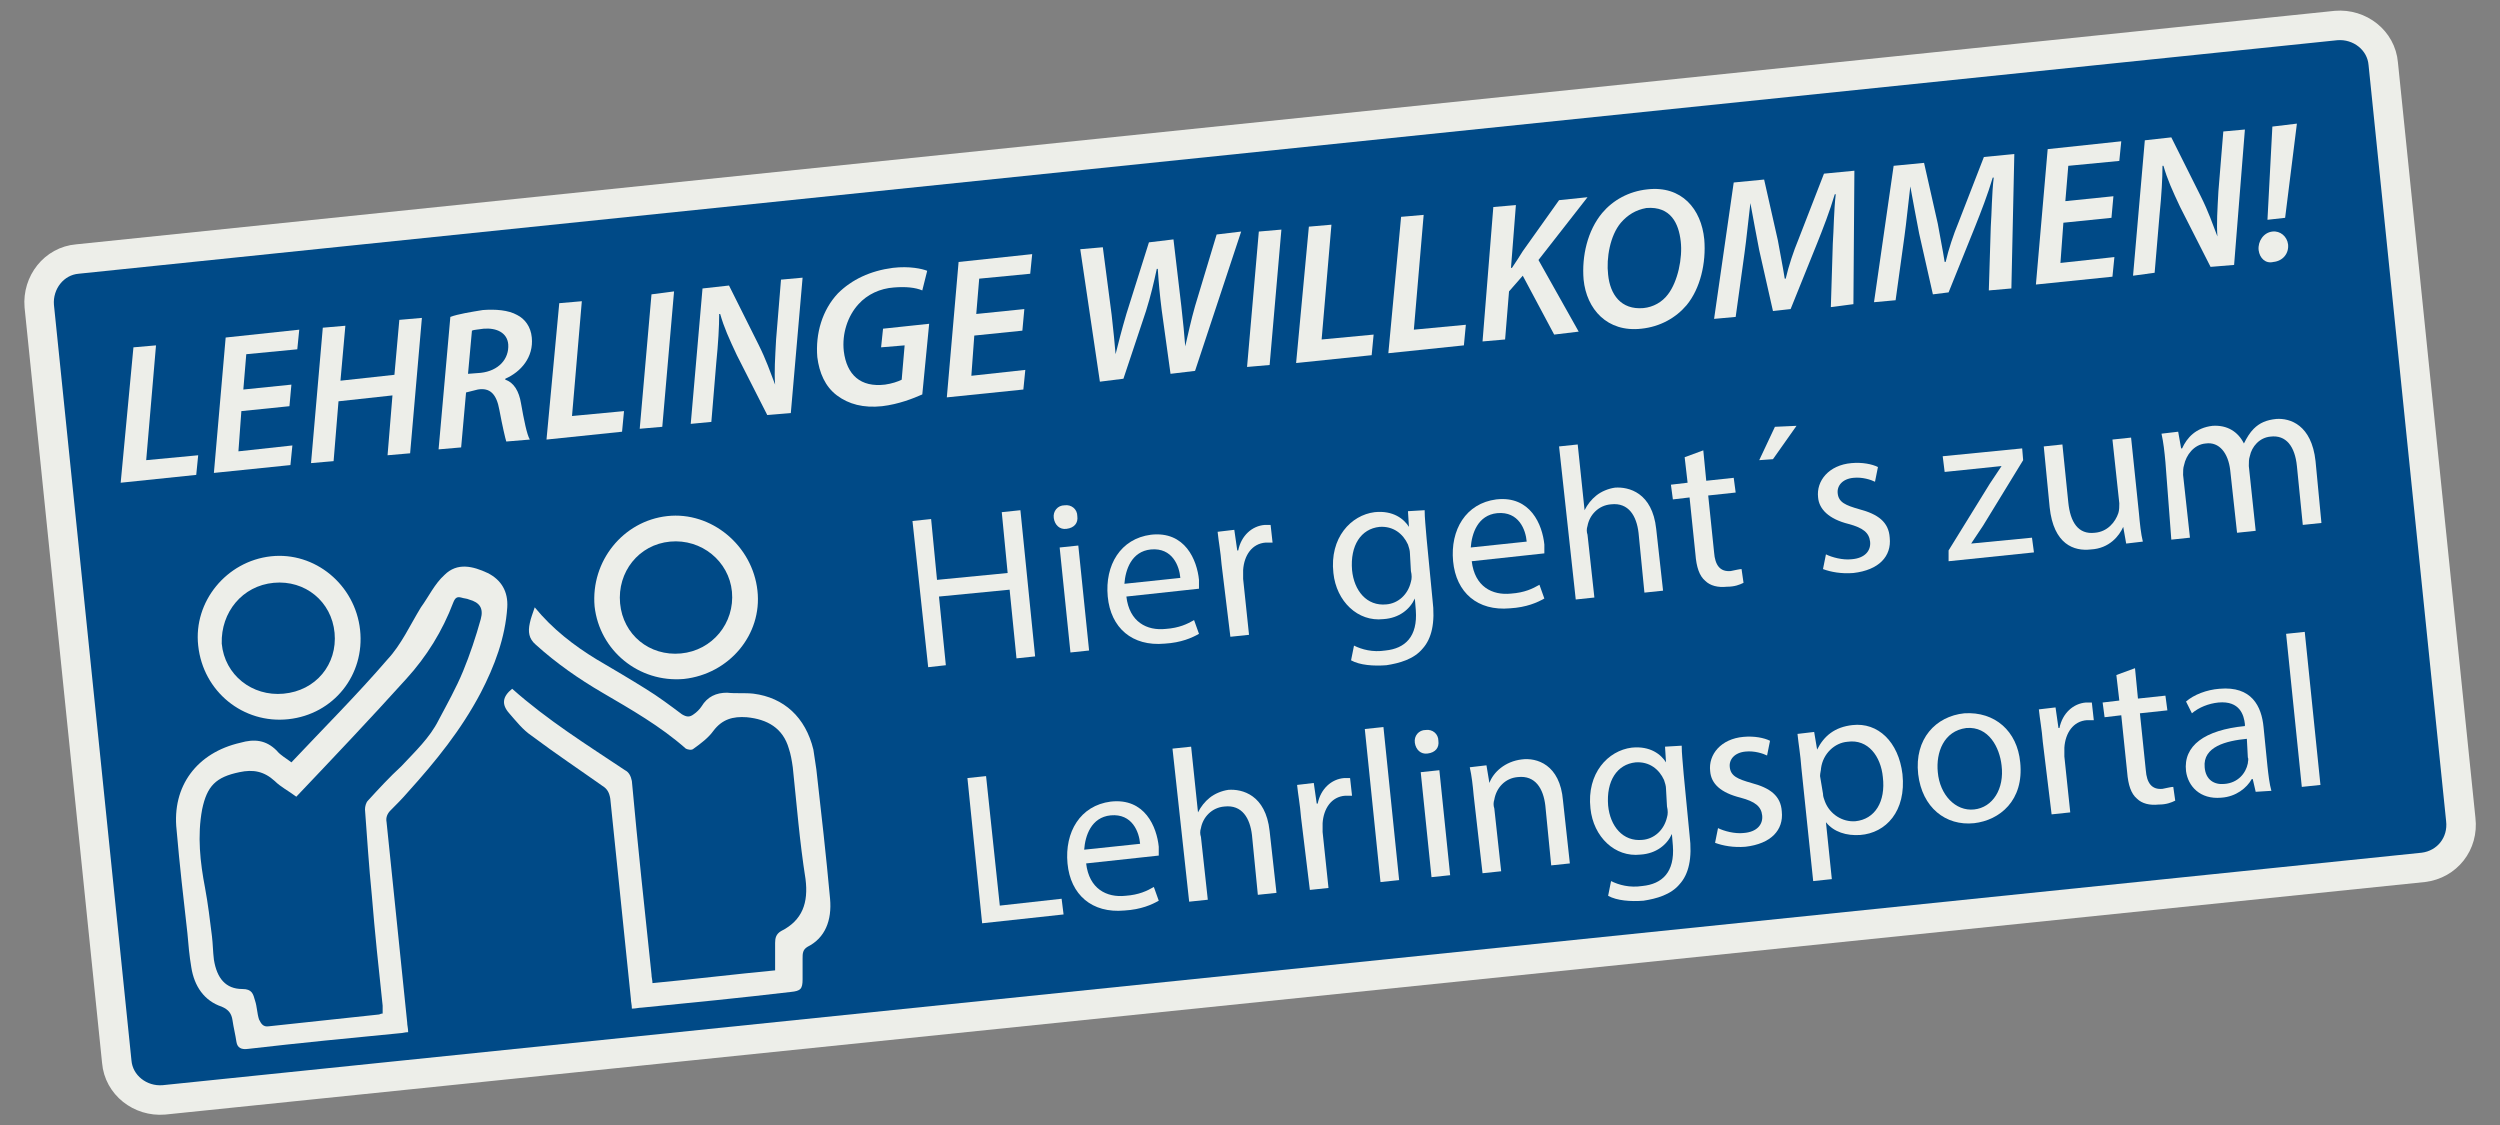 <?xml version="1.0" encoding="utf-8"?>
<!-- Generator: Adobe Illustrator 26.2.1, SVG Export Plug-In . SVG Version: 6.00 Build 0)  -->
<svg version="1.1" id="Ebene_1" xmlns="http://www.w3.org/2000/svg" xmlns:xlink="http://www.w3.org/1999/xlink" x="0px" y="0px"
	 viewBox="0 0 254.8 114.7" style="enable-background:new 0 0 254.8 114.7;" xml:space="preserve">
<rect x="0" y="0" width="254.8" height="114.7" fill="#808080" stroke="none"/>
<style type="text/css">
	.st0{fill:#004A87;}
	.st1{fill:none;stroke:#EDEEE9;stroke-width:3.006;stroke-miterlimit:10;}
	.st2{fill:#EDEEE9;}
</style>
<g>
	<path class="st0" d="M247,88.4L16.7,112.1c-2.4,0.2-4.6-1.5-4.8-3.9L4,31.2c-0.2-2.4,1.5-4.6,3.9-4.8L238.1,2.6
		c2.4-0.2,4.6,1.5,4.8,3.9l7.9,77C251.1,86,249.4,88.1,247,88.4z"/>
	<path class="st1" d="M247,88.4L16.7,112.1c-2.4,0.2-4.6-1.5-4.8-3.9L4,31.2c-0.2-2.4,1.5-4.6,3.9-4.8L238.1,2.6
		c2.4-0.2,4.6,1.5,4.8,3.9l7.9,77C251.1,86,249.4,88.1,247,88.4z"/>
</g>
<g>
	<g>
		<path class="st2" d="M13.6,35.4l2.3-0.2l-1,11.7l5.3-0.5L20,48.4l-7.7,0.8L13.6,35.4z"/>
		<path class="st2" d="M29.5,41.4l-4.9,0.5L24.3,46l5.5-0.6l-0.2,2l-7.8,0.8l1.2-13.8l7.5-0.8l-0.2,2l-5.2,0.5l-0.3,3.6l4.9-0.5
			L29.5,41.4z"/>
		<path class="st2" d="M35.2,33.2l-0.5,5.6l5.5-0.6l0.5-5.6l2.3-0.2l-1.2,13.8l-2.3,0.2l0.5-6.1l-5.5,0.6L34,47l-2.3,0.2l1.2-13.8
			L35.2,33.2z"/>
		<path class="st2" d="M45.9,32.3c0.8-0.3,2.1-0.5,3.3-0.7c1.3-0.1,2.6,0,3.5,0.5c0.8,0.4,1.4,1.2,1.5,2.3c0.2,2-1.1,3.5-2.7,4.2
			l0,0.1c0.9,0.3,1.4,1.2,1.6,2.4c0.3,1.7,0.6,3.2,0.9,3.7l-2.4,0.2c-0.1-0.3-0.4-1.6-0.7-3.2c-0.3-1.7-1-2.3-2.2-2.1L47.5,40
			L47,45.6l-2.3,0.2L45.9,32.3z M47.7,38.1L49,38c1.8-0.2,2.9-1.4,2.8-2.9c-0.1-1.2-1.2-1.7-2.5-1.6c-0.6,0.1-1,0.1-1.2,0.2
			L47.7,38.1z"/>
		<path class="st2" d="M57,30.9l2.3-0.2l-1,11.7l5.3-0.5l-0.2,2.1l-7.7,0.8L57,30.9z"/>
		<path class="st2" d="M68.7,29.7l-1.2,13.8l-2.3,0.2L66.4,30L68.7,29.7z"/>
		<path class="st2" d="M70.4,43.2l1.2-13.8l2.7-0.3l3,6c0.8,1.6,1.2,2.8,1.7,4.1l0,0c-0.1-1.3,0-2.7,0.1-4.6l0.5-6.1l2.2-0.2
			l-1.2,13.8l-2.4,0.2l-3.1-6.1c-0.8-1.7-1.3-2.8-1.7-4.2l-0.1,0c0,1.3-0.1,3-0.3,5L72.5,43L70.4,43.2z"/>
		<path class="st2" d="M94,40.2c-0.9,0.4-2.4,1-4.1,1.2c-1.9,0.2-3.4-0.2-4.6-1.1c-1.2-0.9-1.8-2.3-2-3.9c-0.2-2.4,0.5-4.8,2.1-6.5
			c1.4-1.4,3.3-2.3,5.6-2.6c1.7-0.2,3,0.1,3.5,0.3l-0.5,2c-0.7-0.3-1.7-0.4-2.9-0.3c-1.4,0.1-2.7,0.7-3.6,1.7
			c-1.1,1.2-1.7,3-1.5,4.8c0.3,2.4,1.7,3.7,4.2,3.4c0.7-0.1,1.3-0.3,1.7-0.5l0.3-3.5l-2.4,0.2l0.2-1.9l4.7-0.5L94,40.2z"/>
		<path class="st2" d="M104.2,33.7l-4.9,0.5L99,38.3l5.5-0.6l-0.2,2l-7.8,0.8l1.2-13.8l7.5-0.8l-0.2,2l-5.2,0.5l-0.3,3.6l4.9-0.5
			L104.2,33.7z"/>
		<path class="st2" d="M112.1,38.9l-2-13.5l2.3-0.2l0.9,6.9c0.2,1.7,0.3,2.9,0.4,4l0,0c0.3-1.2,0.6-2.4,1.1-4.1l2.3-7.3l2.5-0.3
			l0.8,6.8c0.2,1.7,0.3,2.9,0.4,4.1l0,0c0.3-1.3,0.6-2.7,1-4.1l2.2-7.3l2.5-0.3l-4.7,14.2l-2.5,0.3l-0.9-6.5
			c-0.2-1.6-0.3-2.7-0.4-4.2l-0.1,0c-0.3,1.4-0.6,2.7-1.1,4.3l-2.3,6.9L112.1,38.9z"/>
		<path class="st2" d="M130.6,23.4l-1.2,13.8l-2.3,0.2l1.2-13.8L130.6,23.4z"/>
		<path class="st2" d="M133.4,23.1l2.3-0.2l-1,11.7l5.3-0.5l-0.2,2.1l-7.7,0.8L133.4,23.1z"/>
		<path class="st2" d="M142.8,22.1l2.3-0.2l-1,11.7l5.3-0.5l-0.2,2.1l-7.7,0.8L142.8,22.1z"/>
		<path class="st2" d="M152.2,21.1l2.3-0.2l-0.5,6.4l0.1,0c0.4-0.6,0.8-1.2,1.1-1.7l3.7-5.2l2.9-0.3l-5,6.4l4.1,7.3l-2.5,0.3l-3.2-6
			l-1.4,1.6l-0.4,4.9l-2.3,0.2L152.2,21.1z"/>
		<path class="st2" d="M173.7,24.4c0.2,2.4-0.4,5-1.8,6.7c-1.1,1.3-2.7,2.2-4.6,2.4c-3.5,0.4-5.6-2-5.9-5c-0.2-2.4,0.4-5,1.9-6.8
			c1.1-1.3,2.7-2.2,4.6-2.4C171.4,18.9,173.4,21.3,173.7,24.4z M165.2,22.7c-1.1,1.3-1.5,3.6-1.3,5.3c0.2,2,1.3,3.6,3.6,3.4
			c1-0.1,1.9-0.6,2.5-1.4c1-1.3,1.5-3.7,1.3-5.4c-0.2-1.8-1-3.6-3.5-3.4C166.7,21.4,165.9,21.9,165.2,22.7z"/>
		<path class="st2" d="M186.6,31.3l0.2-6.5c0.1-1.4,0.1-3.3,0.3-5l-0.1,0c-0.5,1.7-1.2,3.5-1.8,5l-2.7,6.7l-1.8,0.2l-1.4-6.2
			c-0.3-1.5-0.6-3.2-0.9-4.8l0,0c-0.2,1.6-0.4,3.7-0.6,5.1l-0.9,6.5l-2.2,0.2l2-13.9l3.1-0.3l1.4,6.2c0.2,1.2,0.5,2.6,0.7,3.9l0.1,0
			c0.3-1.3,0.8-2.8,1.3-4l2.6-6.7l3.1-0.3L188.9,31L186.6,31.3z"/>
		<path class="st2" d="M202.7,29.6l0.2-6.5c0.1-1.4,0.1-3.3,0.3-5l-0.1,0c-0.5,1.7-1.2,3.5-1.8,5l-2.7,6.7L197,30l-1.4-6.2
			c-0.3-1.5-0.6-3.2-0.9-4.8l0,0c-0.2,1.6-0.4,3.7-0.6,5.1l-0.9,6.5l-2.2,0.2l2-13.9l3.1-0.3l1.4,6.2c0.2,1.2,0.5,2.6,0.7,3.9l0.1,0
			c0.3-1.3,0.8-2.8,1.3-4l2.6-6.7l3.1-0.3L205,29.4L202.7,29.6z"/>
		<path class="st2" d="M215.2,22.2l-4.9,0.5l-0.3,4.1l5.5-0.6l-0.2,2l-7.8,0.8l1.2-13.8l7.5-0.8l-0.2,2l-5.2,0.5l-0.3,3.6l4.9-0.5
			L215.2,22.2z"/>
		<path class="st2" d="M217.4,28.1l1.2-13.8l2.7-0.3l3,6c0.8,1.6,1.2,2.8,1.7,4.1l0,0c-0.1-1.3,0-2.7,0.1-4.6l0.5-6.1l2.2-0.2
			L227.7,27l-2.4,0.2l-3.1-6.1c-0.8-1.7-1.3-2.8-1.7-4.2l-0.1,0c0,1.3-0.1,3-0.3,5l-0.5,5.9L217.4,28.1z"/>
		<path class="st2" d="M230.2,25.5c-0.1-0.9,0.5-1.8,1.4-1.9c0.8-0.1,1.5,0.5,1.6,1.3c0.1,0.9-0.5,1.7-1.5,1.8
			C230.9,26.9,230.3,26.3,230.2,25.5z M231.1,22.4l0.5-9.5l2.5-0.3l-1.2,9.6L231.1,22.4z"/>
	</g>
</g>
<g>
	<g>
		<path class="st2" d="M94.9,52.9l0.6,6.2l7.2-0.7l-0.6-6.2l1.9-0.2l1.5,14.9l-1.9,0.2l-0.7-7l-7.2,0.7l0.7,7L94.6,68L93,53.1
			L94.9,52.9z"/>
		<path class="st2" d="M109.8,52.6c0.1,0.7-0.3,1.2-1.1,1.3c-0.7,0.1-1.2-0.4-1.3-1.1c-0.1-0.7,0.4-1.3,1.1-1.3
			C109.2,51.4,109.8,51.9,109.8,52.6z M109.1,66.5L108,55.8l1.9-0.2l1.1,10.7L109.1,66.5z"/>
		<path class="st2" d="M114.8,60.8c0.3,2.6,2.1,3.5,4,3.3c1.4-0.1,2.2-0.5,2.9-0.9l0.5,1.4c-0.7,0.4-1.8,0.9-3.5,1
			c-3.3,0.3-5.5-1.6-5.8-4.8c-0.3-3.2,1.3-5.9,4.4-6.3c3.5-0.4,4.7,2.6,4.9,4.6c0,0.4,0,0.7,0,0.9L114.8,60.8z M120.3,58.9
			c-0.1-1.2-0.8-3.1-3-2.9c-2,0.2-2.6,2.1-2.7,3.5L120.3,58.9z"/>
		<path class="st2" d="M124.5,57.5c-0.1-1.3-0.3-2.3-0.4-3.3l1.7-0.2l0.3,2.1l0.1,0c0.3-1.5,1.4-2.5,2.7-2.6c0.2,0,0.4,0,0.6,0
			l0.2,1.8c-0.2,0-0.4,0-0.7,0c-1.4,0.1-2.2,1.3-2.3,2.8c0,0.3,0,0.6,0,0.9l0.6,5.7l-1.9,0.2L124.5,57.5z"/>
		<path class="st2" d="M145.2,52c0,0.8,0.1,1.6,0.2,2.9l0.6,6.2c0.3,2.4-0.1,4-1,5c-0.9,1.1-2.4,1.5-3.7,1.7c-1.3,0.1-2.7,0-3.6-0.5
			l0.3-1.5c0.8,0.4,1.9,0.7,3.2,0.5c2-0.2,3.3-1.4,3.1-4.1l-0.1-1.2l0,0c-0.5,1.1-1.6,2-3.2,2.1c-2.6,0.3-4.8-1.8-5.1-4.7
			c-0.4-3.6,1.8-5.9,4.2-6.2c1.9-0.2,3,0.7,3.5,1.5l0,0l-0.1-1.6L145.2,52z M143.7,56.4c0-0.3-0.1-0.6-0.2-0.9
			c-0.5-1.1-1.5-1.9-2.9-1.8c-1.9,0.2-3,1.9-2.8,4.4c0.2,2.1,1.5,3.7,3.5,3.5c1.2-0.1,2.2-1,2.5-2.3c0.1-0.3,0.1-0.7,0-1.1
			L143.7,56.4z"/>
		<path class="st2" d="M150,57.2c0.3,2.6,2.1,3.5,4,3.3c1.4-0.1,2.2-0.5,2.9-0.9l0.5,1.4c-0.7,0.4-1.8,0.9-3.5,1
			c-3.3,0.3-5.5-1.6-5.8-4.8c-0.3-3.2,1.3-5.9,4.4-6.3c3.5-0.4,4.7,2.6,4.9,4.6c0,0.4,0,0.7,0,0.9L150,57.2z M155.6,55.2
			c-0.1-1.2-0.8-3.1-3-2.9c-2,0.2-2.6,2.1-2.7,3.5L155.6,55.2z"/>
		<path class="st2" d="M158.9,45.5l1.9-0.2l0.7,6.7l0,0c0.3-0.6,0.7-1.1,1.2-1.5c0.5-0.4,1.2-0.7,1.9-0.8c1.4-0.1,3.8,0.5,4.2,4.2
			l0.7,6.3l-1.9,0.2l-0.6-6.1c-0.2-1.7-1-3.1-2.8-2.9c-1.3,0.1-2.2,1.1-2.4,2.2c-0.1,0.3-0.1,0.6,0,0.9l0.7,6.4l-1.9,0.2L158.9,45.5
			z"/>
		<path class="st2" d="M173.6,45.9l0.3,3.1l2.8-0.3l0.2,1.5l-2.8,0.3l0.6,5.8c0.1,1.3,0.6,2,1.7,1.9c0.5-0.1,0.9-0.2,1.1-0.2
			l0.2,1.4c-0.4,0.2-0.9,0.4-1.7,0.4c-0.9,0.1-1.7-0.1-2.2-0.6c-0.6-0.5-0.9-1.4-1-2.7l-0.6-5.8l-1.7,0.2l-0.2-1.5l1.7-0.2l-0.3-2.6
			L173.6,45.9z"/>
		<path class="st2" d="M183.1,43.4l-2.4,3.4l-1.4,0.1l1.6-3.4L183.1,43.4z"/>
		<path class="st2" d="M186.1,56.5c0.6,0.3,1.7,0.6,2.6,0.5c1.4-0.1,2-0.9,1.9-1.8c-0.1-0.9-0.7-1.4-2.2-1.8c-2-0.5-3-1.5-3.1-2.7
			c-0.2-1.7,1.1-3.3,3.4-3.5c1.1-0.1,2.1,0.1,2.7,0.4l-0.3,1.5c-0.4-0.2-1.3-0.5-2.2-0.4c-1.1,0.1-1.7,0.8-1.6,1.6
			c0.1,0.9,0.8,1.2,2.2,1.6c1.9,0.5,3,1.3,3.1,2.9c0.2,1.9-1.1,3.3-3.7,3.6c-1.2,0.1-2.3-0.1-3.1-0.4L186.1,56.5z"/>
		<path class="st2" d="M198.6,56.1l4.2-6.8c0.4-0.6,0.8-1.2,1.2-1.8l0,0l-5.8,0.6l-0.2-1.6l8.1-0.8l0.1,1.2l-4.1,6.7
			c-0.4,0.6-0.8,1.2-1.2,1.8l0,0l6.2-0.6l0.2,1.5l-8.7,0.9L198.6,56.1z"/>
		<path class="st2" d="M218,52.3c0.1,1.1,0.2,2.1,0.4,2.9l-1.7,0.2l-0.3-1.7l0,0c-0.4,0.9-1.4,2.2-3.3,2.3c-1.7,0.2-3.8-0.5-4.2-4.3
			l-0.6-6.2l1.9-0.2l0.6,5.9c0.2,2,1,3.3,2.7,3.1c1.3-0.1,2.1-1.1,2.4-2c0.1-0.3,0.1-0.7,0.1-1l-0.7-6.5l1.9-0.2L218,52.3z"/>
		<path class="st2" d="M220.7,47.1c-0.1-1.1-0.2-2-0.4-2.9L222,44l0.3,1.7l0.1,0c0.5-1.1,1.4-2.1,3.1-2.3c1.5-0.1,2.6,0.6,3.2,1.8
			l0,0c0.3-0.6,0.6-1.1,1-1.5c0.6-0.6,1.3-0.9,2.3-1c1.4-0.1,3.6,0.6,4,4.3l0.6,6.3l-1.9,0.2l-0.6-6c-0.2-2-1.1-3.2-2.7-3
			c-1.1,0.1-1.9,1-2.1,2c-0.1,0.3-0.1,0.6-0.1,1l0.7,6.6l-1.9,0.2l-0.7-6.4c-0.2-1.7-1.1-2.9-2.5-2.7c-1.2,0.1-2,1.2-2.2,2.2
			c-0.1,0.3-0.1,0.6-0.1,1l0.7,6.4l-1.9,0.2L220.7,47.1z"/>
		<path class="st2" d="M98.6,79.3l1.9-0.2l1.4,13.2l6.3-0.7l0.2,1.6l-8.3,0.9L98.6,79.3z"/>
		<path class="st2" d="M110.7,88c0.3,2.6,2.1,3.5,4,3.3c1.4-0.1,2.2-0.5,2.9-0.9l0.5,1.4c-0.7,0.4-1.8,0.9-3.5,1
			c-3.3,0.3-5.5-1.6-5.8-4.8c-0.3-3.2,1.3-5.9,4.4-6.3c3.5-0.4,4.7,2.6,4.9,4.6c0,0.4,0,0.7,0,0.9L110.7,88z M116.2,86
			c-0.1-1.2-0.8-3.1-3-2.9c-2,0.2-2.6,2.1-2.7,3.5L116.2,86z"/>
		<path class="st2" d="M119.5,76.3l1.9-0.2l0.7,6.7l0,0c0.3-0.6,0.7-1.1,1.2-1.5c0.5-0.4,1.2-0.7,1.9-0.8c1.4-0.1,3.8,0.5,4.2,4.2
			l0.7,6.3l-1.9,0.2l-0.6-6.1c-0.2-1.7-1-3.1-2.8-2.9c-1.3,0.1-2.2,1.1-2.4,2.2c-0.1,0.3-0.1,0.6,0,0.9l0.7,6.4l-1.9,0.2L119.5,76.3
			z"/>
		<path class="st2" d="M132.6,83.3c-0.1-1.3-0.3-2.3-0.4-3.3l1.7-0.2l0.3,2.1l0.1,0c0.3-1.5,1.4-2.5,2.7-2.6c0.2,0,0.4,0,0.6,0
			l0.2,1.8c-0.2,0-0.4,0-0.7,0c-1.4,0.1-2.2,1.3-2.3,2.8c0,0.3,0,0.6,0,0.9l0.6,5.7l-1.9,0.2L132.6,83.3z"/>
		<path class="st2" d="M139.1,74.3l1.9-0.2l1.6,15.6l-1.9,0.2L139.1,74.3z"/>
		<path class="st2" d="M146.6,75.5c0.1,0.7-0.3,1.2-1.1,1.3c-0.7,0.1-1.2-0.4-1.3-1.1c-0.1-0.7,0.4-1.3,1.1-1.3
			C146,74.3,146.6,74.8,146.6,75.5z M145.9,89.4l-1.1-10.7l1.9-0.2l1.1,10.7L145.9,89.4z"/>
		<path class="st2" d="M150.2,81.1c-0.1-1.1-0.2-2-0.4-2.9l1.7-0.2l0.3,1.8l0,0c0.4-1.1,1.6-2.2,3.3-2.4c1.5-0.2,3.9,0.5,4.2,4.2
			l0.7,6.4l-1.9,0.2l-0.6-6.1c-0.2-1.7-1-3.1-2.8-2.9c-1.3,0.1-2.2,1.1-2.4,2.3c-0.1,0.3-0.1,0.6,0,0.9l0.7,6.4l-1.9,0.2L150.2,81.1
			z"/>
		<path class="st2" d="M171.4,76c0,0.8,0.1,1.6,0.2,2.9l0.6,6.2c0.3,2.4-0.1,4-1,5c-0.9,1.1-2.4,1.5-3.7,1.7c-1.3,0.1-2.7,0-3.6-0.5
			l0.3-1.5c0.8,0.4,1.9,0.7,3.2,0.5c2-0.2,3.3-1.4,3.1-4.1l-0.1-1.2l0,0c-0.5,1.1-1.6,2-3.2,2.1c-2.6,0.3-4.8-1.8-5.1-4.7
			c-0.4-3.6,1.8-5.9,4.2-6.2c1.9-0.2,3,0.7,3.5,1.5l0,0l-0.1-1.6L171.4,76z M169.8,80.4c0-0.3-0.1-0.6-0.2-0.9
			c-0.5-1.1-1.5-1.9-2.9-1.8c-1.9,0.2-3,1.9-2.8,4.4c0.2,2.1,1.5,3.7,3.5,3.5c1.2-0.1,2.2-1,2.5-2.3c0.1-0.3,0.1-0.7,0-1.1
			L169.8,80.4z"/>
		<path class="st2" d="M175.1,84.4c0.6,0.3,1.7,0.6,2.6,0.5c1.4-0.1,2-0.9,1.9-1.8c-0.1-0.9-0.7-1.4-2.2-1.8c-2-0.5-3-1.4-3.1-2.7
			c-0.2-1.7,1.1-3.3,3.4-3.5c1.1-0.1,2.1,0.1,2.7,0.4l-0.3,1.5c-0.4-0.2-1.3-0.5-2.2-0.4c-1.1,0.1-1.7,0.8-1.6,1.6
			c0.1,0.9,0.8,1.2,2.2,1.6c1.9,0.5,3,1.3,3.1,2.9c0.2,1.9-1.1,3.3-3.7,3.6c-1.2,0.1-2.3-0.1-3.1-0.4L175.1,84.4z"/>
		<path class="st2" d="M183.6,78.3c-0.1-1.4-0.3-2.5-0.4-3.5l1.7-0.2l0.3,1.8l0,0c0.7-1.4,1.8-2.3,3.6-2.5c2.6-0.3,4.7,1.7,5.1,5
			c0.4,3.8-1.7,6-4.3,6.2c-1.4,0.1-2.7-0.3-3.5-1.3l0,0l0.6,5.8l-1.9,0.2L183.6,78.3z M185.8,80.9c0,0.3,0.1,0.5,0.2,0.8
			c0.5,1.3,1.8,2.1,3.1,2c2-0.2,3.1-2,2.8-4.5c-0.2-2.1-1.5-3.9-3.6-3.6c-1.3,0.1-2.5,1.2-2.7,2.7c0,0.2-0.1,0.5-0.1,0.8L185.8,80.9
			z"/>
		<path class="st2" d="M205.9,77.7c0.4,3.9-2.1,5.9-4.7,6.2c-2.9,0.3-5.3-1.6-5.7-5c-0.4-3.6,1.8-5.9,4.7-6.2
			C203.3,72.5,205.6,74.5,205.9,77.7z M197.5,78.7c0.2,2.3,1.8,4,3.7,3.8c1.9-0.2,3.1-2.1,2.8-4.5c-0.2-1.8-1.3-4-3.6-3.8
			C198.1,74.5,197.3,76.7,197.5,78.7z"/>
		<path class="st2" d="M208.2,75.6c-0.1-1.3-0.3-2.3-0.4-3.3l1.7-0.2l0.3,2.1l0.1,0c0.3-1.5,1.4-2.5,2.7-2.6c0.2,0,0.4,0,0.6,0
			l0.2,1.8c-0.2,0-0.4,0-0.7,0c-1.4,0.1-2.2,1.3-2.3,2.8c0,0.3,0,0.6,0,0.9l0.6,5.7l-1.9,0.2L208.2,75.6z"/>
		<path class="st2" d="M217.6,68.1l0.3,3.1l2.8-0.3l0.2,1.5l-2.8,0.3l0.6,5.8c0.1,1.3,0.6,2,1.7,1.9c0.5-0.1,0.9-0.2,1.1-0.2
			l0.2,1.4c-0.4,0.2-0.9,0.4-1.7,0.4c-0.9,0.1-1.7-0.1-2.2-0.6c-0.6-0.5-0.9-1.4-1-2.7l-0.6-5.8l-1.7,0.2l-0.2-1.5l1.7-0.2l-0.3-2.6
			L217.6,68.1z"/>
		<path class="st2" d="M229.9,80.7l-0.3-1.3l-0.1,0c-0.5,0.9-1.6,1.8-3.1,1.9c-2.2,0.2-3.4-1.2-3.6-2.7c-0.3-2.6,1.9-4.2,6-4.6
			l0-0.2c-0.1-0.9-0.5-2.4-2.7-2.2c-1,0.1-2,0.5-2.7,1.1l-0.6-1.2c0.8-0.7,2.1-1.2,3.4-1.3c3.3-0.3,4.3,1.8,4.5,3.9l0.4,4
			c0.1,0.9,0.2,1.8,0.4,2.5L229.9,80.7z M229,75.3c-2.1,0.2-4.5,0.8-4.3,2.9c0.1,1.3,1,1.8,2,1.7c1.4-0.1,2.2-1.1,2.4-2.1
			c0-0.2,0.1-0.4,0-0.6L229,75.3z"/>
		<path class="st2" d="M233,64.6l1.9-0.2l1.6,15.6l-1.9,0.2L233,64.6z"/>
	</g>
</g>
<g>
	<g>
		<path class="st2" d="M41.6,80.7c2.8-3.1,5.4-6.3,7.4-10.1c1.4-2.7,2.5-5.6,2.7-8.7c0.1-1.6-0.6-2.8-2-3.5
			c-1.5-0.7-3.1-1.1-4.4,0.2c-1,0.9-1.6,2.2-2.4,3.3c-1.1,1.8-2,3.8-3.4,5.3c-3.1,3.6-6.5,7-9.8,10.5c-0.5-0.4-1.1-0.7-1.5-1.2
			c-1.1-1.1-2.3-1.2-3.7-0.8c-4.4,1-7,4.4-6.5,8.9c0.3,3.5,0.7,7,1.1,10.5c0.1,1.2,0.2,2.3,0.4,3.5c0.3,1.9,1.3,3.4,3.1,4
			c0.7,0.3,1,0.7,1.1,1.4c0.1,0.7,0.3,1.5,0.4,2.2c0.1,0.6,0.5,0.8,1.2,0.7c5.2-0.6,10.3-1.1,15.5-1.6c0.2,0,0.5-0.1,0.8-0.1
			c0-0.4-0.1-0.7-0.1-1c-0.7-6.8-1.4-13.6-2.1-20.4c-0.1-0.5,0.1-0.9,0.4-1.2C40.4,82,41,81.4,41.6,80.7z M37.9,91.3
			c0.3,3.7,0.7,7.5,1.1,11.2c0,0.2,0,0.5,0,0.8c-0.2,0-0.3,0.1-0.4,0.1c-3.7,0.4-7.5,0.8-11.2,1.2c-0.6,0.1-0.8-0.3-1-0.7
			c-0.2-0.6-0.2-1.3-0.4-1.9c-0.2-0.7-0.3-1.2-1.3-1.2c-1.7,0-2.6-1.1-2.9-3c-0.1-0.8-0.1-1.6-0.2-2.4c-0.2-1.6-0.4-3.3-0.7-4.9
			c-0.5-2.6-0.8-5.3-0.3-8c0.5-2.4,1.4-3.3,3.8-3.8c1.4-0.3,2.5-0.1,3.6,0.9c0.6,0.6,1.4,1,2.2,1.6c3.8-4,7.5-7.9,11.2-12
			c2.1-2.3,3.7-4.9,4.8-7.8c0.2-0.5,0.4-0.6,0.8-0.5c0.3,0.1,0.6,0.1,0.8,0.2c1.1,0.3,1.5,0.9,1.2,2c-0.5,1.8-1.1,3.6-1.8,5.3
			c-0.7,1.7-1.6,3.3-2.5,5c-0.9,1.8-2.4,3.2-3.8,4.7c-1.2,1.1-2.3,2.3-3.4,3.5c-0.2,0.2-0.3,0.6-0.3,0.9
			C37.4,85.2,37.6,88.3,37.9,91.3z"/>
		<path class="st2" d="M84.6,91.6c-0.4-4.4-0.9-8.8-1.4-13.2c-0.1-0.7-0.2-1.3-0.3-2c-0.8-3.3-3-5.3-6.1-5.7c-0.9-0.1-1.8,0-2.7-0.1
			c-1.1,0-2,0.4-2.6,1.4c-0.2,0.3-0.5,0.6-0.8,0.8c-0.4,0.3-0.7,0.3-1.2,0c-1.2-0.9-2.4-1.8-3.7-2.6c-1.6-1-3.3-2-5-3
			c-2.3-1.4-4.5-3.1-6.3-5.3c-0.2,0.6-0.4,1.1-0.5,1.6c-0.2,0.9-0.1,1.6,0.6,2.2c2.1,1.9,4.4,3.5,6.8,4.9c2.9,1.7,5.9,3.4,8.5,5.7
			c0.2,0.1,0.6,0.2,0.8,0c0.7-0.5,1.5-1.1,2-1.8c0.9-1.2,2-1.5,3.4-1.4c2.1,0.2,3.7,1.1,4.3,3.2c0.2,0.6,0.3,1.2,0.4,1.9
			c0.4,3.8,0.7,7.6,1.3,11.4c0.3,2.4-0.3,4.2-2.5,5.3c-0.5,0.3-0.6,0.7-0.6,1.2c0,0.9,0,1.9,0,2.8c-4.2,0.4-8.3,0.9-12.5,1.3
			c0-0.3-0.1-0.6-0.1-0.9c-0.7-6.6-1.4-13.1-2-19.7c-0.1-0.5-0.3-0.9-0.7-1.1c-3.9-2.6-7.9-5.1-11.5-8.3c-1,0.8-1.1,1.6-0.3,2.5
			c0.7,0.8,1.4,1.7,2.3,2.3c2.4,1.8,4.8,3.4,7.2,5.1c0.5,0.3,0.7,0.7,0.8,1.3c0.7,6.8,1.4,13.6,2.1,20.4c0,0.3,0.1,0.6,0.1,1
			c0.4,0,0.7-0.1,1-0.1c5.1-0.5,10.1-1,15.2-1.6c1-0.1,1.2-0.3,1.2-1.3c0-0.7,0-1.4,0-2.1c0-0.5,0-0.9,0.5-1.2
			C84.1,95.6,84.8,93.8,84.6,91.6z"/>
		<path class="st2" d="M29.4,73.3c4.6-0.5,7.8-4.5,7.3-9.1c-0.5-4.6-4.6-8-9.1-7.5c-4.5,0.5-7.9,4.6-7.4,9.1
			C20.7,70.5,24.8,73.8,29.4,73.3z M27.9,59.4c3.2-0.3,5.9,1.9,6.2,5.1c0.3,3.2-1.9,5.9-5.2,6.2c-3.2,0.3-6-1.9-6.3-5.1
			C22.5,62.4,24.7,59.7,27.9,59.4z"/>
		<path class="st2" d="M69.7,69.2c4.6-0.5,8-4.5,7.5-9c-0.5-4.6-4.7-8.1-9.2-7.6c-4.5,0.5-7.8,4.6-7.4,9.2
			C61.1,66.3,65.1,69.6,69.7,69.2z M68.3,55.2c3.2-0.3,6,2,6.3,5.1c0.3,3.2-2,6-5.2,6.3c-3.2,0.3-5.9-1.9-6.2-5.1
			C62.9,58.3,65.1,55.5,68.3,55.2z"/>
	</g>
</g>
</svg>
